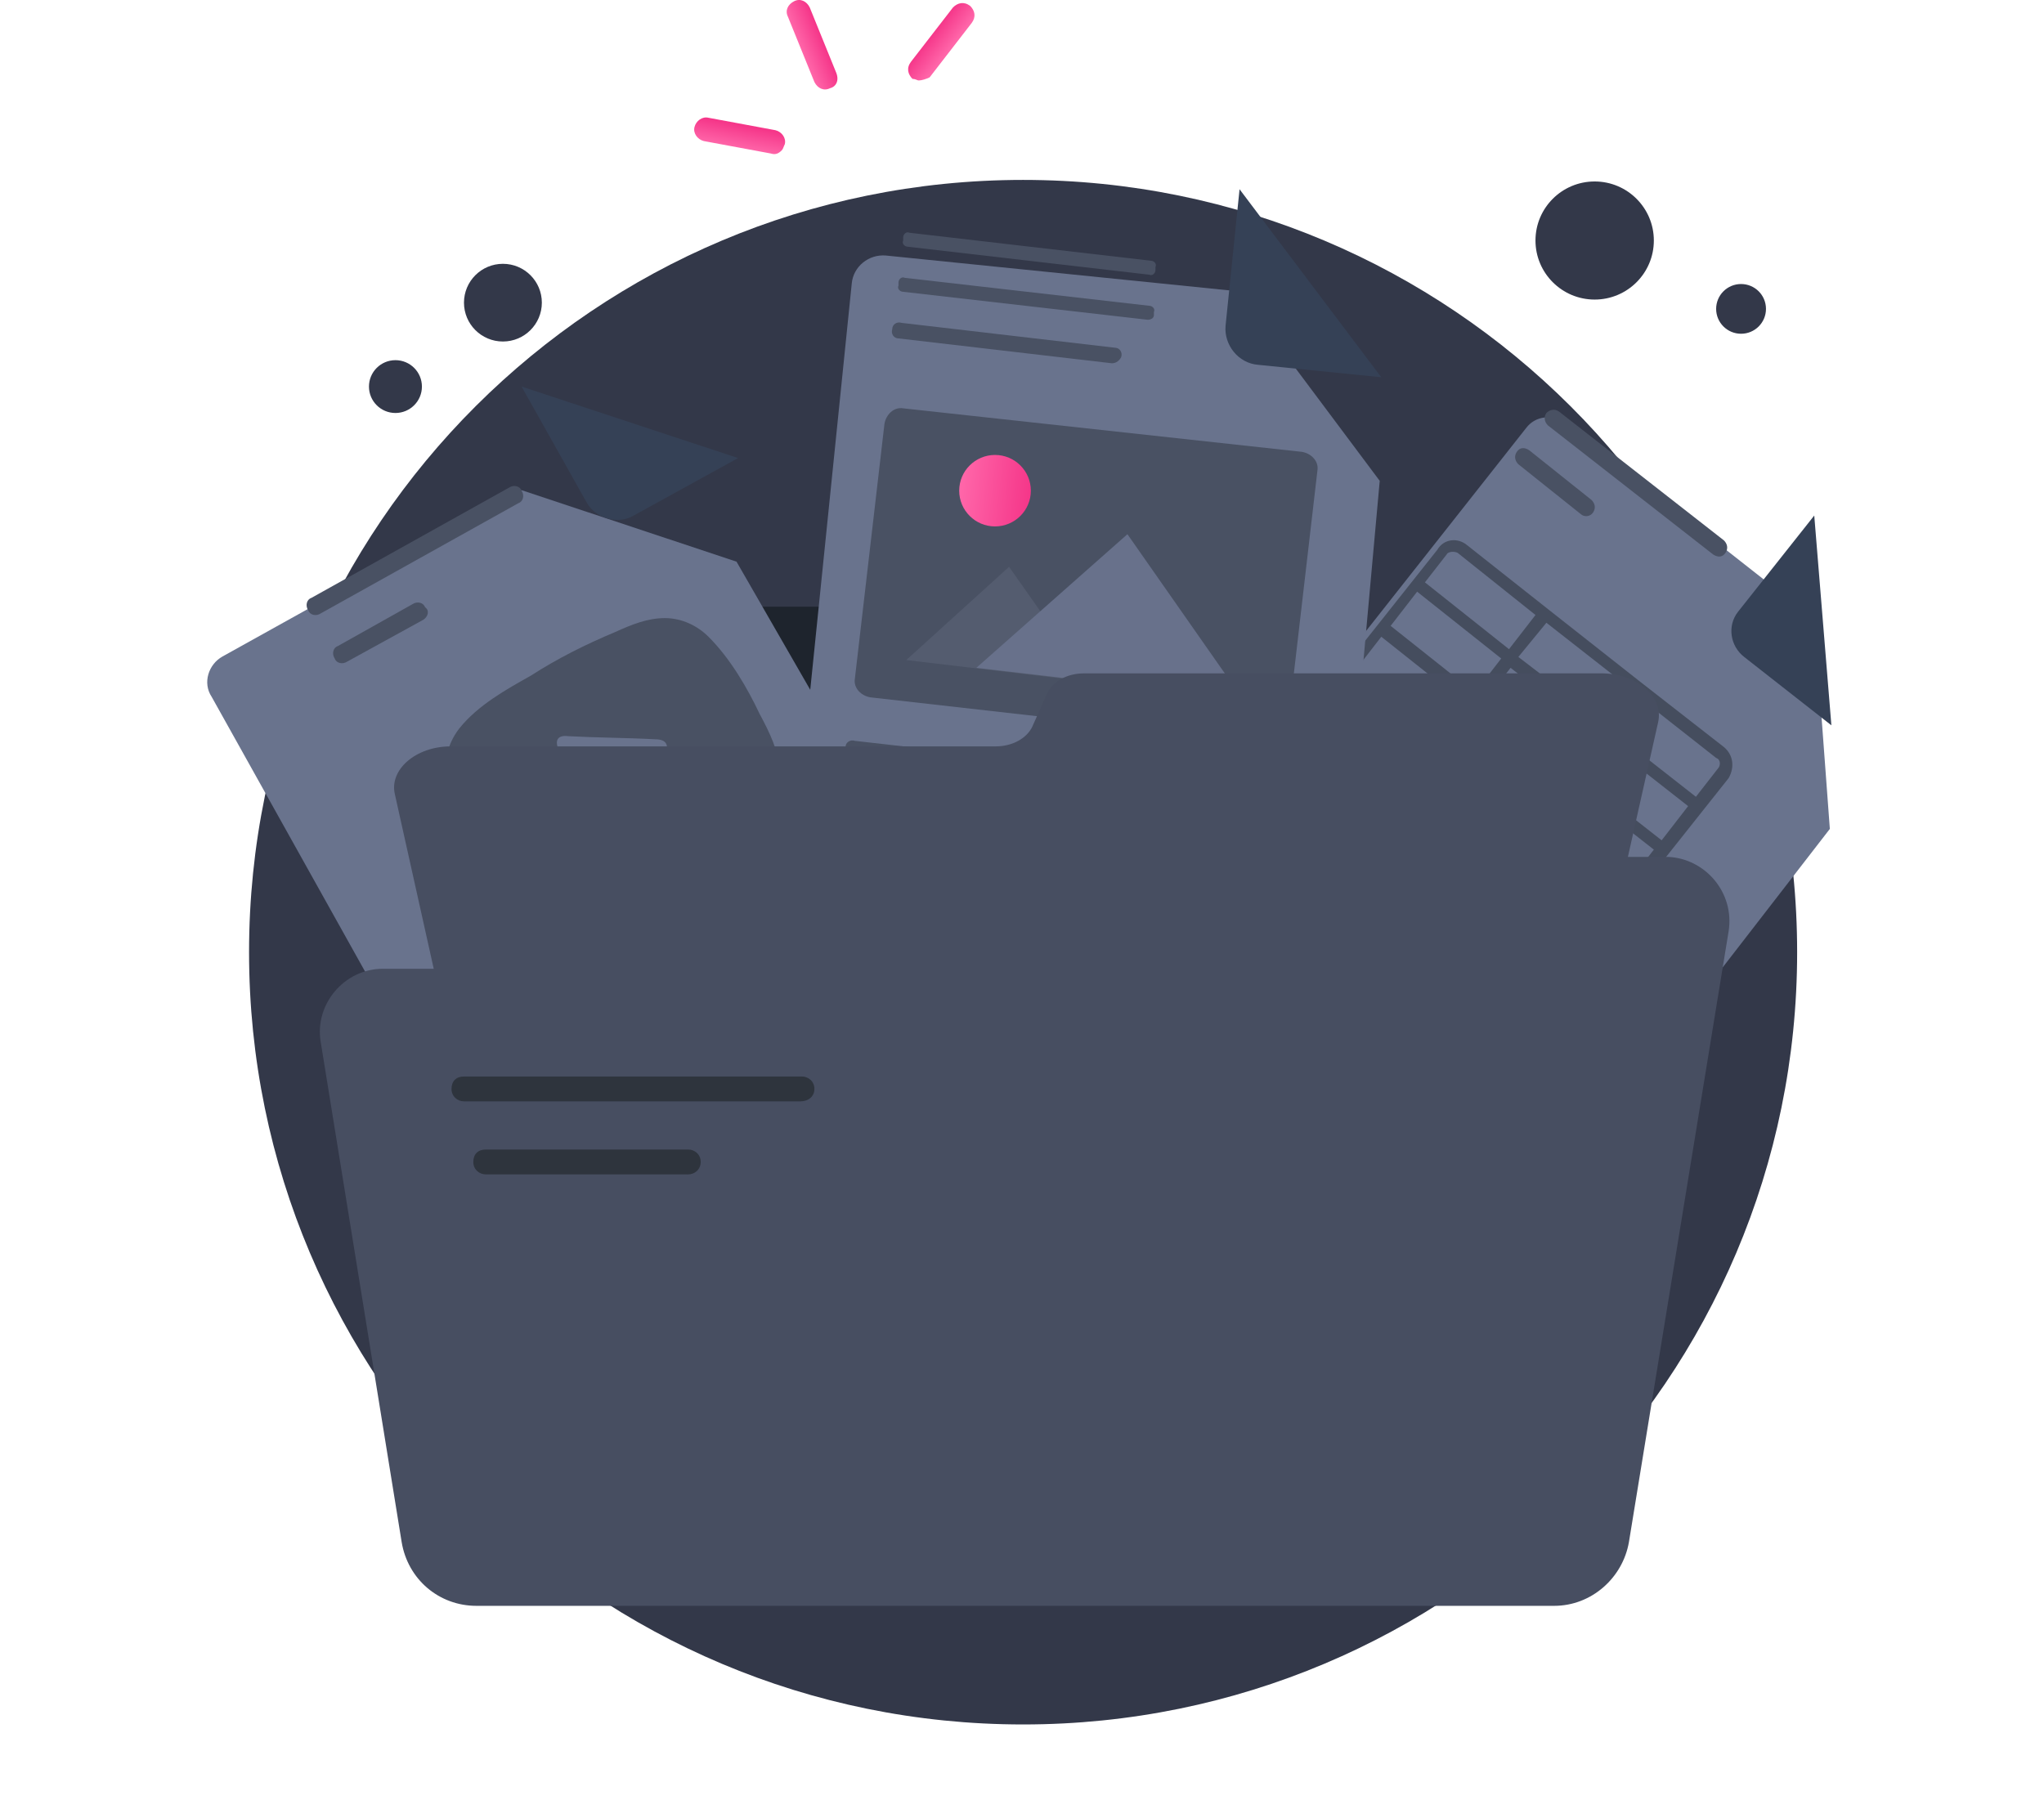 <svg width="217" height="193" viewBox="0 0 217 193" fill="none" xmlns="http://www.w3.org/2000/svg">
<path d="M169.296 31.809C172.766 31.809 175.579 29.002 175.579 25.539C175.579 22.076 172.766 19.269 169.296 19.269C165.826 19.269 163.013 22.076 163.013 25.539C163.013 29.002 165.826 31.809 169.296 31.809Z" fill="#333849"/>
<path d="M53.391 36.263C55.674 36.263 57.525 34.416 57.525 32.138C57.525 29.86 55.674 28.013 53.391 28.013C51.108 28.013 49.258 29.86 49.258 32.138C49.258 34.416 51.108 36.263 53.391 36.263Z" fill="#333849"/>
<path d="M41.982 43.853C43.534 43.853 44.793 42.598 44.793 41.049C44.793 39.499 43.534 38.244 41.982 38.244C40.429 38.244 39.171 39.499 39.171 41.049C39.171 42.598 40.429 43.853 41.982 43.853Z" fill="#333849"/>
<path d="M184.838 35.439C186.3 35.439 187.484 34.257 187.484 32.799C187.484 31.341 186.3 30.159 184.838 30.159C183.377 30.159 182.193 31.341 182.193 32.799C182.193 34.257 183.377 35.439 184.838 35.439Z" fill="#333849"/>
<path d="M108.616 183.11C154.001 183.11 190.792 146.396 190.792 101.107C190.792 55.818 154.001 19.104 108.616 19.104C63.232 19.104 26.441 55.818 26.441 101.107C26.441 146.396 63.232 183.11 108.616 183.11Z" fill="#333849"/>
<g filter="url(#filter0_d_1731_44666)">
<path d="M94.231 61.838L92.082 55.898C91.586 54.413 90.098 53.423 88.61 53.423H50.911C47.77 53.423 45.29 55.898 45.29 59.033V143.181V129.322H173.431V69.923C173.431 66.788 170.951 64.313 167.809 64.313H97.704C96.216 64.313 94.727 63.323 94.231 61.838Z" fill="#1E242D"/>
</g>
<g filter="url(#filter1_d_1731_44666)">
<path d="M78.192 48.639L103.821 93.188C104.647 94.673 104.151 96.653 102.663 97.478L59.013 121.897C57.525 122.722 55.54 122.227 54.714 120.742L22.472 62.994C21.48 61.509 22.141 59.529 23.629 58.704L55.375 41.049L78.192 48.639Z" fill="#69738D"/>
</g>
<path d="M55.044 53.424L34.045 65.138C33.549 65.468 32.888 65.303 32.722 64.808C32.392 64.313 32.557 63.654 33.053 63.489L54.051 51.774C54.547 51.444 55.209 51.609 55.374 52.104C55.705 52.599 55.54 53.259 55.044 53.424Z" fill="#495163"/>
<path d="M44.959 65.798L36.857 70.253C36.361 70.583 35.7 70.418 35.535 69.923C35.204 69.428 35.369 68.768 35.865 68.603L43.802 64.148C44.298 63.818 44.959 63.983 45.124 64.478C45.62 64.808 45.455 65.468 44.959 65.798Z" fill="#495163"/>
<path d="M55.375 41.049L62.32 53.423C63.312 55.074 65.626 55.733 67.28 54.743L78.358 48.639" fill="#354156"/>
<path d="M80.673 75.863C79.35 73.058 77.531 69.923 75.216 67.613C74.059 66.458 72.406 65.633 70.587 65.633C68.768 65.633 67.115 66.293 65.296 67.118C62.154 68.438 59.178 69.923 56.367 71.738C53.722 73.223 50.746 74.873 48.762 77.347C46.116 80.812 47.604 84.442 49.423 88.072C50.746 90.877 52.565 94.012 54.879 96.322C56.698 98.137 59.178 98.797 61.658 97.972C64.8 97.147 70.752 93.847 73.563 92.197C76.043 90.712 78.854 89.227 80.673 87.082C84.145 83.452 82.822 79.823 80.673 75.863ZM59.343 79.657C58.847 78.668 59.178 78.007 60.336 78.172C63.477 78.338 66.619 78.338 69.595 78.502C70.752 78.502 71.083 79.162 70.587 80.153C69.099 82.792 67.611 85.432 65.957 88.237V88.237C65.083 89.546 63.795 87.687 63.044 86.304C61.735 83.894 59.684 80.223 59.343 79.657Z" fill="#495163"/>
<g filter="url(#filter2_d_1731_44666)">
<path d="M194.264 77.017L165.163 114.636C164.171 115.956 162.353 116.121 161.03 115.131L124.654 86.587C123.332 85.597 123.166 83.782 124.158 82.462L162.022 34.448C163.014 33.128 164.833 32.963 166.155 33.953L192.61 54.743L194.264 77.017Z" fill="#69738D"/>
</g>
<path d="M145.983 91.207L144.66 90.216C144.329 89.886 144.329 89.556 144.66 89.227C144.991 88.897 145.321 88.897 145.652 89.061L146.975 90.052C147.305 90.216 147.305 90.712 147.14 91.041C146.809 91.371 146.313 91.371 145.983 91.207Z" fill="#454D5E"/>
<path d="M142.345 88.237L134.574 82.132C134.243 81.967 134.243 81.472 134.409 81.142C134.574 80.812 135.07 80.812 135.401 80.977L143.172 87.082C143.503 87.247 143.503 87.742 143.337 88.072C143.172 88.402 142.676 88.567 142.345 88.237Z" fill="#454D5E"/>
<path d="M181.864 58.868L164.337 45.173C164.006 44.843 163.841 44.348 164.172 43.853C164.503 43.523 164.999 43.358 165.495 43.688L183.021 57.383C183.352 57.713 183.517 58.208 183.186 58.703C182.856 59.198 182.36 59.198 181.864 58.868Z" fill="#495163"/>
<path d="M167.809 54.578L161.196 49.298C160.865 48.968 160.7 48.474 161.03 47.978C161.361 47.483 161.857 47.483 162.353 47.813L168.967 53.093C169.297 53.423 169.463 53.918 169.132 54.413C168.801 54.908 168.14 54.908 167.809 54.578Z" fill="#495163"/>
<path d="M192.609 54.742L184.508 64.972C183.35 66.457 183.681 68.602 185.169 69.757L194.428 77.017" fill="#354156"/>
<path d="M183.021 79.327L173.927 72.232L164.502 64.807L155.739 57.877C154.747 57.052 153.259 57.217 152.598 58.372L140.032 74.212C139.205 75.202 139.37 76.687 140.362 77.347L167.809 98.962C168.801 99.787 170.289 99.621 170.951 98.466L183.517 82.627C184.178 81.472 184.013 80.152 183.021 79.327ZM153.92 79.162L156.731 75.532L165.164 82.132L162.353 85.762L153.92 79.162ZM161.526 86.752L158.881 90.052L150.448 83.452L153.094 80.152L161.526 86.752ZM168.801 77.512L165.99 81.142L157.558 74.542L160.369 70.912L168.801 77.512ZM161.195 69.757L164.172 66.127L172.604 72.727L169.793 76.357L161.195 69.757ZM176.407 89.227L167.148 81.967L169.959 78.337L179.218 85.597L176.407 89.227ZM156.566 73.552L147.637 66.457L150.448 62.827L159.377 69.922L156.566 73.552ZM146.645 67.612L155.574 74.707L152.763 78.337L143.834 71.242L146.645 67.612ZM166.321 82.957L175.58 90.217L172.769 93.847L163.51 86.587L166.321 82.957ZM182.359 81.637L180.045 84.607L170.785 77.347L173.596 73.717L182.194 80.482C182.69 80.647 182.69 81.307 182.359 81.637ZM154.747 58.702L163.014 65.302L160.203 68.932L151.275 61.837L153.59 58.867C153.755 58.537 154.416 58.537 154.747 58.702ZM141.024 74.872L143.008 72.397L151.936 79.492L149.291 82.792L141.024 76.192C140.693 75.862 140.693 75.202 141.024 74.872ZM168.636 97.641L160.038 90.877L162.684 87.577L171.943 94.837L169.793 97.477C169.463 97.972 168.967 97.972 168.636 97.641Z" fill="#454D5E"/>
<g filter="url(#filter3_d_1731_44666)">
<path d="M146.478 40.059L141.683 93.022C141.517 94.837 139.864 96.157 138.045 95.992L86.458 90.712C84.639 90.547 83.316 88.897 83.482 87.082L90.426 19.104C90.591 17.289 92.245 15.969 94.064 16.134L131.431 19.929L146.478 40.059Z" fill="#69738D"/>
</g>
<path d="M131.597 20.094L130.109 34.614C129.944 36.594 131.432 38.574 133.581 38.739L146.643 40.059" fill="#354156"/>
<path d="M134.738 78.833L92.41 74.048C91.418 73.883 90.591 73.058 90.757 72.068L93.898 45.008C94.064 44.019 94.89 43.194 95.882 43.358L138.21 47.978C139.202 48.143 140.029 48.968 139.864 49.958L136.722 77.018C136.557 78.173 135.73 78.833 134.738 78.833Z" fill="#495163"/>
<path d="M115.724 72.398L96.213 70.088L107.126 60.188L115.724 72.398Z" fill="#545C6F"/>
<path d="M131.927 74.213L103.653 70.913L119.692 56.724L131.927 74.213Z" fill="#68718B"/>
<path d="M105.637 55.898C107.737 55.898 109.44 54.199 109.44 52.103C109.44 50.007 107.737 48.308 105.637 48.308C103.537 48.308 101.834 50.007 101.834 52.103C101.834 54.199 103.537 55.898 105.637 55.898Z" fill="url(#paint0_linear_1731_44666)"/>
<path d="M122.008 29.169L96.38 26.199C96.049 26.199 95.719 25.869 95.884 25.539V25.209C95.884 24.879 96.215 24.549 96.545 24.714L122.174 27.684C122.504 27.684 122.835 28.014 122.67 28.344V28.674C122.67 29.004 122.339 29.334 122.008 29.169Z" fill="#495163"/>
<path d="M121.843 33.954L95.884 30.984C95.553 30.984 95.222 30.654 95.388 30.324V29.994C95.388 29.665 95.719 29.334 96.049 29.5L122.008 32.469C122.339 32.469 122.669 32.799 122.504 33.129V33.459C122.504 33.789 122.173 33.954 121.843 33.954Z" fill="#495163"/>
<path d="M122.668 83.947L90.426 80.317C89.93 80.317 89.599 79.822 89.764 79.327C89.764 78.832 90.26 78.502 90.756 78.667L122.833 82.297C123.329 82.297 123.66 82.792 123.494 83.287C123.494 83.782 123.164 84.112 122.668 83.947Z" fill="#495163"/>
<path d="M118.04 38.574L95.388 35.934C94.892 35.934 94.561 35.439 94.726 34.944C94.726 34.449 95.222 34.119 95.718 34.284L118.37 36.924C118.866 36.924 119.197 37.419 119.032 37.914C118.866 38.244 118.536 38.574 118.04 38.574Z" fill="#495163"/>
<path d="M134.574 90.218L89.766 84.938C89.27 84.938 88.939 84.443 89.104 83.948C89.104 83.453 89.6 83.123 90.096 83.288L134.904 88.403C135.4 88.403 135.731 88.898 135.566 89.393C135.566 89.888 135.07 90.218 134.574 90.218Z" fill="#495163"/>
<path d="M135.235 85.433L126.471 84.443C125.975 84.443 125.645 83.948 125.81 83.453C125.81 82.958 126.306 82.628 126.802 82.793L135.565 83.783C136.061 83.783 136.392 84.278 136.227 84.773C136.061 85.268 135.731 85.598 135.235 85.433Z" fill="url(#paint1_linear_1731_44666)"/>
<g filter="url(#filter4_d_1731_44666)">
<path d="M176.039 93.669L166.543 135.971C165.95 138.447 162.983 140.384 159.422 140.384H56.753C53.192 140.384 50.225 138.554 49.631 135.971L41.916 101.312C41.323 98.728 44.142 96.253 47.851 96.253H105.713C107.494 96.253 108.978 95.392 109.571 94.208L111.203 90.548C111.796 89.364 113.28 88.503 115.061 88.503H170.252C173.813 88.611 176.632 90.979 176.039 93.669Z" fill="#474E61"/>
</g>
<g filter="url(#filter5_d_1731_44666)">
<path d="M183.515 87.907L172.933 152.75C172.272 156.545 168.965 159.515 164.997 159.515H50.579C46.611 159.515 43.304 156.71 42.643 152.75L34.045 99.621C33.384 95.662 36.525 91.867 40.659 91.867H105.143C107.127 91.867 108.78 90.547 109.442 88.732L111.26 83.122C111.922 81.307 113.575 79.987 115.559 79.987H177.067C181.035 80.152 184.177 83.782 183.515 87.907Z" fill="#474E61"/>
</g>
<path d="M88.113 9.369C87.452 9.699 86.791 9.369 86.46 8.709L83.649 1.779C83.319 1.119 83.649 0.459 84.311 0.129C84.972 -0.201 85.633 0.129 85.964 0.789L88.775 7.719C89.106 8.544 88.775 9.204 88.113 9.369Z" fill="url(#paint2_linear_1731_44666)"/>
<path d="M82.988 15.97C82.657 16.299 82.327 16.465 81.831 16.299L74.721 14.98C74.059 14.815 73.563 14.155 73.729 13.495C73.894 12.835 74.555 12.34 75.217 12.505L82.327 13.825C82.988 13.99 83.484 14.65 83.319 15.31C83.153 15.64 83.153 15.805 82.988 15.97Z" fill="url(#paint3_linear_1731_44666)"/>
<path d="M97.537 8.543C97.372 8.543 97.206 8.378 96.876 8.378C96.38 7.883 96.214 7.223 96.71 6.563L101.175 0.789C101.671 0.294 102.332 0.129 102.993 0.624C103.489 1.119 103.655 1.779 103.159 2.439L98.695 8.213C98.364 8.378 97.868 8.543 97.537 8.543Z" fill="url(#paint4_linear_1731_44666)"/>
<path d="M84.972 116.947H49.257C48.596 116.947 47.935 116.452 47.935 115.627C47.935 114.802 48.431 114.307 49.257 114.307H85.137C85.798 114.307 86.46 114.802 86.46 115.627C86.46 116.452 85.798 116.947 84.972 116.947Z" fill="#2E343D"/>
<path d="M73.066 124.701H51.572C50.91 124.701 50.249 124.206 50.249 123.381C50.249 122.557 50.745 122.062 51.572 122.062H73.066C73.728 122.062 74.389 122.557 74.389 123.381C74.389 124.206 73.728 124.701 73.066 124.701Z" fill="#2E343D"/>
<defs>
<filter id="filter0_d_1731_44666" x="23.29" y="42.423" width="172.141" height="133.758" filterUnits="userSpaceOnUse" color-interpolation-filters="sRGB">
<feFlood flood-opacity="0" result="BackgroundImageFix"/>
<feColorMatrix in="SourceAlpha" type="matrix" values="0 0 0 0 0 0 0 0 0 0 0 0 0 0 0 0 0 0 127 0" result="hardAlpha"/>
<feOffset dy="11"/>
<feGaussianBlur stdDeviation="11"/>
<feColorMatrix type="matrix" values="0 0 0 0 0.398 0 0 0 0 0.477 0 0 0 0 0.575 0 0 0 0.18 0"/>
<feBlend mode="normal" in2="BackgroundImageFix" result="effect1_dropShadow_1731_44666"/>
<feBlend mode="normal" in="SourceGraphic" in2="effect1_dropShadow_1731_44666" result="shape"/>
</filter>
<filter id="filter1_d_1731_44666" x="0" y="30.049" width="126.219" height="125.246" filterUnits="userSpaceOnUse" color-interpolation-filters="sRGB">
<feFlood flood-opacity="0" result="BackgroundImageFix"/>
<feColorMatrix in="SourceAlpha" type="matrix" values="0 0 0 0 0 0 0 0 0 0 0 0 0 0 0 0 0 0 127 0" result="hardAlpha"/>
<feOffset dy="11"/>
<feGaussianBlur stdDeviation="11"/>
<feColorMatrix type="matrix" values="0 0 0 0 0.398 0 0 0 0 0.477 0 0 0 0 0.575 0 0 0 0.18 0"/>
<feBlend mode="normal" in2="BackgroundImageFix" result="effect1_dropShadow_1731_44666"/>
<feBlend mode="normal" in="SourceGraphic" in2="effect1_dropShadow_1731_44666" result="shape"/>
</filter>
<filter id="filter2_d_1731_44666" x="101.521" y="22.317" width="114.743" height="126.451" filterUnits="userSpaceOnUse" color-interpolation-filters="sRGB">
<feFlood flood-opacity="0" result="BackgroundImageFix"/>
<feColorMatrix in="SourceAlpha" type="matrix" values="0 0 0 0 0 0 0 0 0 0 0 0 0 0 0 0 0 0 127 0" result="hardAlpha"/>
<feOffset dy="11"/>
<feGaussianBlur stdDeviation="11"/>
<feColorMatrix type="matrix" values="0 0 0 0 0.398 0 0 0 0 0.477 0 0 0 0 0.575 0 0 0 0.18 0"/>
<feBlend mode="normal" in2="BackgroundImageFix" result="effect1_dropShadow_1731_44666"/>
<feBlend mode="normal" in="SourceGraphic" in2="effect1_dropShadow_1731_44666" result="shape"/>
</filter>
<filter id="filter3_d_1731_44666" x="61.468" y="5.12" width="107.01" height="123.886" filterUnits="userSpaceOnUse" color-interpolation-filters="sRGB">
<feFlood flood-opacity="0" result="BackgroundImageFix"/>
<feColorMatrix in="SourceAlpha" type="matrix" values="0 0 0 0 0 0 0 0 0 0 0 0 0 0 0 0 0 0 127 0" result="hardAlpha"/>
<feOffset dy="11"/>
<feGaussianBlur stdDeviation="11"/>
<feColorMatrix type="matrix" values="0 0 0 0 0.398 0 0 0 0 0.477 0 0 0 0 0.575 0 0 0 0.18 0"/>
<feBlend mode="normal" in2="BackgroundImageFix" result="effect1_dropShadow_1731_44666"/>
<feBlend mode="normal" in="SourceGraphic" in2="effect1_dropShadow_1731_44666" result="shape"/>
</filter>
<filter id="filter4_d_1731_44666" x="19.837" y="49.503" width="178.281" height="95.881" filterUnits="userSpaceOnUse" color-interpolation-filters="sRGB">
<feFlood flood-opacity="0" result="BackgroundImageFix"/>
<feColorMatrix in="SourceAlpha" type="matrix" values="0 0 0 0 0 0 0 0 0 0 0 0 0 0 0 0 0 0 127 0" result="hardAlpha"/>
<feOffset dy="-17"/>
<feGaussianBlur stdDeviation="11"/>
<feColorMatrix type="matrix" values="0 0 0 0 0 0 0 0 0 0 0 0 0 0 0 0 0 0 0.18 0"/>
<feBlend mode="normal" in2="BackgroundImageFix" result="effect1_dropShadow_1731_44666"/>
<feBlend mode="normal" in="SourceGraphic" in2="effect1_dropShadow_1731_44666" result="shape"/>
</filter>
<filter id="filter5_d_1731_44666" x="11.957" y="68.987" width="193.647" height="123.528" filterUnits="userSpaceOnUse" color-interpolation-filters="sRGB">
<feFlood flood-opacity="0" result="BackgroundImageFix"/>
<feColorMatrix in="SourceAlpha" type="matrix" values="0 0 0 0 0 0 0 0 0 0 0 0 0 0 0 0 0 0 127 0" result="hardAlpha"/>
<feOffset dy="11"/>
<feGaussianBlur stdDeviation="11"/>
<feColorMatrix type="matrix" values="0 0 0 0 0 0 0 0 0 0 0 0 0 0 0 0 0 0 0.18 0"/>
<feBlend mode="normal" in2="BackgroundImageFix" result="effect1_dropShadow_1731_44666"/>
<feBlend mode="normal" in="SourceGraphic" in2="effect1_dropShadow_1731_44666" result="shape"/>
</filter>
<linearGradient id="paint0_linear_1731_44666" x1="102.003" y1="51.757" x2="109.402" y2="52.61" gradientUnits="userSpaceOnUse">
<stop stop-color="#FF66A9"/>
<stop offset="1" stop-color="#F53689"/>
</linearGradient>
<linearGradient id="paint1_linear_1731_44666" x1="125.699" y1="83.568" x2="136.114" y2="84.769" gradientUnits="userSpaceOnUse">
<stop stop-color="#83A6FF"/>
<stop offset="1" stop-color="#5A78FF"/>
</linearGradient>
<linearGradient id="paint2_linear_1731_44666" x1="85.07" y1="5.31" x2="87.361" y2="4.359" gradientUnits="userSpaceOnUse">
<stop stop-color="#FF66A9"/>
<stop offset="1" stop-color="#F53689"/>
</linearGradient>
<linearGradient id="paint3_linear_1731_44666" x1="78.231" y1="15.733" x2="78.693" y2="13.301" gradientUnits="userSpaceOnUse">
<stop stop-color="#FF66A9"/>
<stop offset="1" stop-color="#F53689"/>
</linearGradient>
<linearGradient id="paint4_linear_1731_44666" x1="100.845" y1="5.176" x2="98.886" y2="3.656" gradientUnits="userSpaceOnUse">
<stop stop-color="#FF66A9"/>
<stop offset="1" stop-color="#F53689"/>
</linearGradient>
</defs>
</svg>
